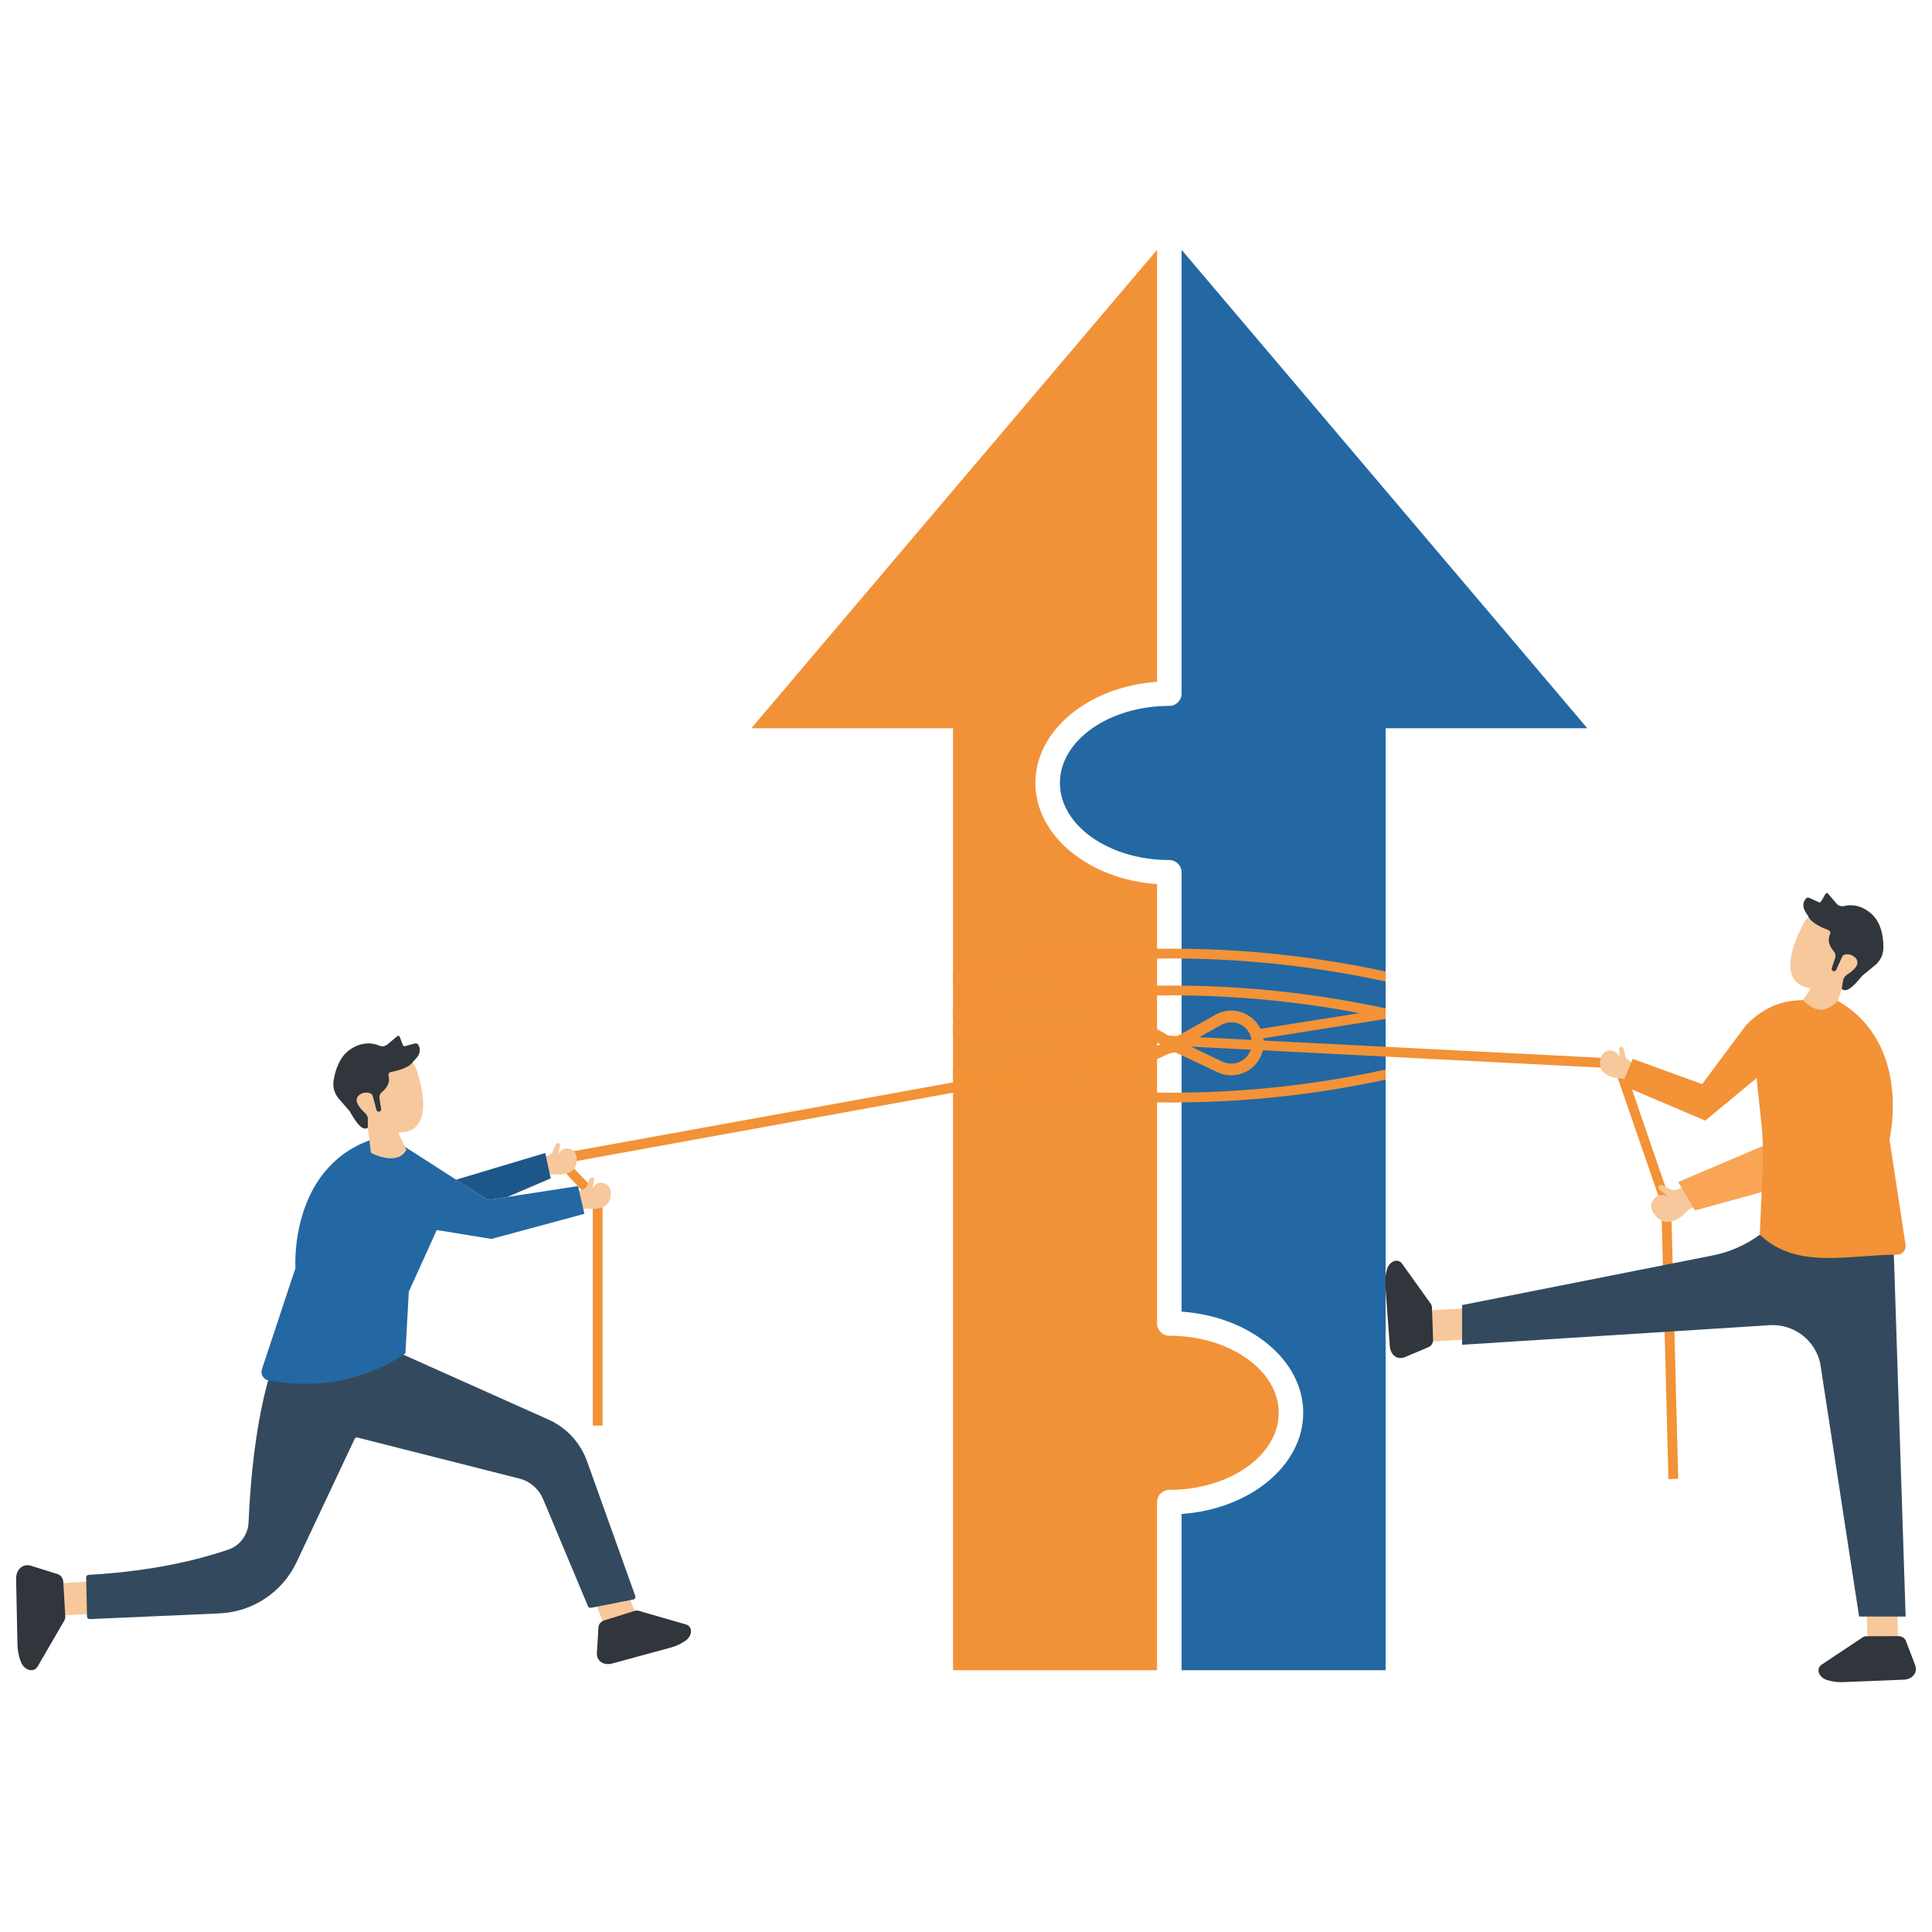 <svg xmlns="http://www.w3.org/2000/svg" width="560" height="560" viewBox="0 0 560 560" fill="none"><path d="M460.079 211.077H401.625V484.117H342.487V438.828C362.238 437.463 377.75 424.835 377.75 409.508C377.75 394.179 362.236 381.553 342.487 380.188V252.84C342.487 250.878 340.895 249.286 338.933 249.286C321.442 249.286 307.224 239.262 307.224 226.948C307.224 214.633 321.442 204.609 338.933 204.609C340.895 204.609 342.487 203.017 342.487 201.055V72.41L460.079 211.077Z" fill="#2368A3"></path><path d="M370.64 409.508C370.64 421.822 356.422 431.846 338.931 431.846C336.969 431.846 335.377 433.438 335.377 435.4V484.117H276.239V211.077H217.784L335.379 72.41V197.626C315.627 198.991 300.114 211.619 300.114 226.946C300.114 242.275 315.627 254.901 335.379 256.266V383.613C335.379 385.575 336.971 387.168 338.933 387.168C356.42 387.169 370.64 397.193 370.64 409.508Z" fill="#F29238"></path><path d="M401.623 292.282V295.198C399.091 294.657 396.56 294.132 394.029 293.662C376.951 290.406 359.746 288.7 342.485 288.528C340.11 288.485 337.749 288.5 335.375 288.541C315.724 288.812 295.986 291.073 276.237 295.325V292.411C295.973 288.202 315.724 285.956 335.375 285.699C337.749 285.656 340.11 285.641 342.485 285.685C362.322 285.87 382.058 288.073 401.623 292.282ZM401.623 281.59V284.506C382.056 280.253 362.32 278.021 342.485 277.836C340.11 277.793 337.749 277.808 335.375 277.849C315.724 278.12 295.986 280.38 276.237 284.633V281.719C295.973 277.509 315.724 275.264 335.375 275.006C337.749 274.963 340.11 274.95 342.485 274.993C362.322 275.176 382.058 277.381 401.623 281.59ZM401.623 310.029V312.944C382.071 317.154 362.32 319.358 342.485 319.543C341.49 319.571 340.495 319.571 339.498 319.571C338.119 319.571 336.754 319.556 335.375 319.528C317.97 319.3 300.494 317.508 283.018 314.182C280.758 313.755 278.497 313.301 276.235 312.817V309.917C278.495 310.4 280.756 310.856 283.031 311.296C285.889 311.837 288.747 312.349 291.605 312.817C306.223 315.207 320.826 316.5 335.373 316.685C337.747 316.728 340.108 316.743 342.483 316.7C362.322 316.512 382.058 314.279 401.623 310.029Z" fill="#F39237"></path><path d="M415.074 306.957L414.504 306.929C414.674 306.886 414.859 306.83 415.031 306.787L415.074 306.957Z" fill="#BF7631"></path><path d="M318.283 299.15C317.757 299.975 317.445 300.942 317.402 301.952L314.003 301.78L276.237 299.846V296.988L314.601 298.95L318.283 299.15Z" fill="#F39237"></path><path d="M486.442 428.647L483.597 428.718L481.55 349.074L467.942 309.66L415.074 306.957L414.506 306.929L401.623 306.261L345.145 303.375L343.254 303.276L342.485 303.233L336.086 302.904L336.215 302.848L336.428 302.749L335.375 302.165L331.152 299.806L335.375 300.018L338.789 300.203L342.485 300.388L362.805 301.426L363.132 301.454L401.623 303.418L470.004 306.916L484.38 348.791L486.442 428.647Z" fill="#F39237"></path><path d="M343.821 302.749L346.623 304.07L340.68 305.022L164.716 336.965L174.668 347.297V413.218H171.825V348.365L159.186 334.96L336.911 302.734L346.608 301.185L343.821 302.749Z" fill="#F39237"></path><path d="M401.623 292.452V295.338L366.16 300.97L363.13 301.453H363.102L362.818 301.496C362.818 301.468 362.818 301.453 362.803 301.425C362.675 300.458 362.305 299.562 361.723 298.795L365.335 298.213L394.029 293.662L401.623 292.452Z" fill="#F39237"></path><path d="M366.16 300.97C366.031 300.003 365.747 299.079 365.335 298.211C364.553 296.576 363.287 295.196 361.637 294.23C358.736 292.523 355.253 292.48 352.324 294.131L336.911 302.734L336.428 303.005L340.68 305.024L352.881 310.783C354.159 311.395 355.539 311.692 356.89 311.692C358.639 311.692 360.373 311.194 361.91 310.227C364.641 308.506 366.261 305.534 366.261 302.307C366.261 301.853 366.231 301.412 366.16 300.97ZM360.09 307.369C358.355 308.465 356.194 308.592 354.331 307.724L346.623 304.069L343.822 302.747L346.609 301.183L353.974 297.087C355.85 296.035 358.07 296.063 359.918 297.143C360.642 297.571 361.254 298.138 361.723 298.794C362.32 299.576 362.69 300.5 362.819 301.495C362.862 301.765 362.875 302.036 362.875 302.305C362.877 304.369 361.839 306.26 360.09 307.369Z" fill="#F39237"></path><path d="M338.789 300.203L327.925 294.131C324.996 292.48 321.511 292.523 318.61 294.23C316.734 295.325 315.34 296.988 314.601 298.95C314.259 299.846 314.061 300.798 314.003 301.78C313.988 301.952 313.988 302.135 313.988 302.307C313.988 305.534 315.623 308.506 318.354 310.227C319.876 311.194 321.61 311.692 323.359 311.692C324.723 311.692 326.09 311.394 327.369 310.783L343.252 303.275L343.821 303.005L338.789 300.203ZM325.92 307.726C324.057 308.594 321.91 308.465 320.161 307.371C318.427 306.262 317.374 304.371 317.374 302.308C317.374 302.195 317.374 302.066 317.402 301.954C317.445 300.944 317.757 299.977 318.283 299.152C318.767 298.342 319.463 297.659 320.331 297.147C321.283 296.593 322.321 296.322 323.361 296.322C324.356 296.322 325.366 296.578 326.277 297.089L331.154 299.805L336.429 302.749L336.088 302.906L325.92 307.726Z" fill="#F39237"></path><path d="M411.671 379.963L412.367 388.988L426.197 388.191L425.499 379.164L411.671 379.963Z" fill="#F7C89B"></path><path d="M414.133 390.45L407.193 393.375C406.612 393.62 406.011 393.696 405.442 393.595C404.008 393.341 402.978 392.007 402.847 390.232L401.535 372.524C401.423 371.01 401.591 369.435 402.026 367.908C402.503 366.232 403.958 365.149 405.275 365.491C405.811 365.629 406.267 365.993 406.565 366.523L414.736 377.947C414.932 378.219 415.044 378.572 415.057 378.959L415.393 388.285C415.428 389.21 414.893 390.129 414.133 390.45Z" fill="#31353C"></path><path d="M541.365 477.229L550.258 476.903L549.864 463.924L540.971 464.25L541.365 477.229Z" fill="#F7C89B"></path><path d="M552.417 475.587L555.109 482.62C555.335 483.21 555.389 483.813 555.27 484.377C554.967 485.801 553.601 486.785 551.822 486.858L534.079 487.578C532.562 487.64 530.994 487.419 529.482 486.934C527.822 486.4 526.79 484.911 527.172 483.606C527.327 483.076 527.708 482.633 528.248 482.35L539.939 474.566C540.219 474.379 540.575 474.278 540.96 474.278L550.291 474.252C551.223 474.252 552.124 474.818 552.417 475.587Z" fill="#31353C"></path><path d="M474.176 308.686L471.893 313.183L469.823 312.539C469.823 312.539 462.146 312.593 464.085 306.383C464.841 303.963 468.229 303.788 469.202 306.127C469.215 306.16 469.23 306.194 469.243 306.228C469.276 306.31 469.398 306.284 469.392 306.196L469.289 304.094C469.271 303.736 469.541 303.43 469.898 303.402C470.225 303.375 470.523 303.592 470.598 303.913L471.098 306.075C471.21 306.558 471.507 306.978 471.925 307.247L474.176 308.686ZM489.003 343.858L491.422 349.411L489.242 350.835C489.242 350.835 483.424 357.988 479.151 351.444C477.488 348.894 479.914 345.622 482.826 346.51C482.867 346.523 482.909 346.536 482.95 346.55C483.05 346.581 483.119 346.451 483.035 346.387L481.01 344.875C480.665 344.618 480.588 344.134 480.833 343.781C481.059 343.458 481.488 343.348 481.841 343.524L484.226 344.713C484.76 344.978 485.376 345.024 485.944 344.843L489.003 343.858Z" fill="#F7C89B"></path><path d="M526.827 300.498L527.152 300.864C527.141 300.703 527.118 300.556 527.096 300.406C527.01 300.432 526.926 300.459 526.827 300.498Z" fill="#2368A3"></path><path d="M491.275 350.867L520.219 342.904L515.17 330.375L486.425 342.62L491.275 350.867Z" fill="#FAA556"></path><path d="M524.41 286.359C524.664 286.393 524.793 286.684 524.645 286.893L521.985 290.705C521.843 290.901 521.729 291.05 521.795 291.237C521.981 291.726 522.218 292.141 522.504 292.495C523.734 294.035 525.776 294.409 527.632 294.353C529.536 294.304 531.231 293.802 531.636 293.634C531.709 293.608 531.757 293.548 531.783 293.477L533.764 286.755C533.797 286.651 533.879 286.569 533.984 286.535C538.974 284.788 540.28 278.594 540.28 278.594C542.35 264.846 532.004 264.286 526.833 264.829C525.106 265.01 523.583 266.056 522.782 267.596C514.287 283.944 522.146 286.087 524.41 286.359Z" fill="#F7C89B"></path><path d="M533.997 277.254L532.231 281.118C532.028 281.566 531.432 281.661 531.098 281.299C530.928 281.114 530.872 280.853 530.95 280.616L531.934 277.627C532.151 276.968 531.992 276.248 531.531 275.727C530.652 274.737 529.465 272.875 530.458 270.758C530.671 270.302 530.452 269.759 529.98 269.585C528.337 268.984 525.123 267.609 524.217 265.77C524.051 265.432 523.855 265.109 523.631 264.807C523.004 263.959 522.017 262.143 523.46 260.456C523.699 260.176 524.094 260.088 524.428 260.241L527.247 261.529C527.443 261.619 527.675 261.546 527.785 261.361L529.157 259.069C529.304 258.82 529.651 258.792 529.84 259.011L532.324 261.908C532.864 262.537 533.711 262.808 534.518 262.612C536.192 262.207 539.354 262.029 542.569 264.999C545.427 267.639 545.942 271.893 545.908 274.814C545.886 276.731 545.007 278.536 543.524 279.751L540.052 282.598C539.924 282.703 539.804 282.818 539.692 282.941C538.85 283.871 535.559 288.312 533.889 286.665C533.842 286.621 533.833 286.55 533.859 286.49L534.301 283.796C534.561 283.227 534.981 282.745 535.511 282.415C536.937 281.521 539.644 279.451 537.736 277.552C537.101 276.92 536.22 276.574 535.324 276.608C534.779 276.63 534.215 276.778 533.997 277.254Z" fill="#31353C"></path><path d="M496.468 363.888L423.791 378.28V389.788L513.398 384.085C520.189 383.895 526.157 388.561 527.606 395.199L538.867 468.557H552.36L548.861 361.162L510.081 357.881C506.042 360.86 501.394 362.912 496.468 363.888Z" fill="#334A5E"></path><path d="M470.092 314.541L494.273 324.809L509.152 312.497L510.563 325.812C511.003 329.969 511.132 334.154 510.948 338.332L510.081 357.879C520.811 368.064 535.601 363.724 549.866 363.675C551.398 363.67 552.561 362.298 552.33 360.784L547.68 330.268C547.68 330.268 554.292 302.632 532.84 290.207C532.802 290.172 532.789 290.166 532.75 290.144C532.662 290.229 532.549 290.3 532.448 290.384C529.329 293.373 526.316 293.617 522.553 289.89C516.755 289.976 511.517 291.665 506.079 297.172L493.38 314.24L473.252 306.912L470.092 314.541Z" fill="#F39237"></path><path d="M156.75 335.812L158.245 340.628L160.393 340.34C160.393 340.34 167.951 341.682 167.083 335.235C166.746 332.722 163.434 331.98 162.083 334.124C162.064 334.154 162.045 334.184 162.027 334.216C161.982 334.29 161.866 334.246 161.885 334.16L162.338 332.105C162.415 331.756 162.202 331.407 161.855 331.319C161.536 331.237 161.205 331.403 161.078 331.705L160.222 333.751C160.029 334.208 159.667 334.572 159.21 334.766L156.75 335.812ZM166.63 345.761L168.125 350.577L170.274 350.29C170.274 350.29 177.832 351.632 176.964 345.184C176.626 342.674 173.314 341.929 171.963 344.074C171.944 344.104 171.926 344.135 171.907 344.165C171.86 344.24 171.746 344.195 171.765 344.109L172.219 342.054C172.297 341.705 172.082 341.356 171.735 341.268C171.416 341.186 171.087 341.352 170.96 341.655L170.104 343.7C169.911 344.158 169.549 344.524 169.092 344.716L166.63 345.761Z" fill="#F7C89B"></path><path d="M107.119 330.52C107.076 330.534 107.033 330.548 106.99 330.577L107.061 330.436C107.076 330.462 107.104 330.49 107.119 330.52Z" fill="#F1EEEC"></path><path d="M184.92 469.348L176.402 474.151L170.431 459.225L178.948 454.422L184.92 469.348Z" fill="#F7C89B"></path><path d="M173.464 471.614L173.018 479.133C172.98 479.762 173.109 480.353 173.395 480.856C174.113 482.123 175.713 482.649 177.43 482.181L194.564 477.518C196.03 477.118 197.46 476.435 198.753 475.517C200.174 474.507 200.71 472.775 199.95 471.647C199.642 471.188 199.147 470.88 198.546 470.774L185.052 466.878C184.729 466.785 184.359 466.796 183.992 466.912L175.088 469.7C174.201 469.98 173.512 470.792 173.464 471.614Z" fill="#31353C"></path><path d="M15.538 468.399L14.901 459.043L29.599 458.183L30.236 467.538L15.538 468.399Z" fill="#F7C89B"></path><path d="M16.765 456.287L9.012 453.853C8.363 453.649 7.711 453.629 7.11 453.795C5.596 454.215 4.627 455.753 4.667 457.672L5.064 476.822C5.098 478.459 5.439 480.135 6.063 481.729C6.748 483.48 8.421 484.494 9.798 483.994C10.36 483.79 10.81 483.353 11.079 482.752L18.685 469.65C18.868 469.337 18.952 468.947 18.928 468.532L18.338 458.484C18.28 457.487 17.612 456.554 16.765 456.287Z" fill="#31353C"></path><path d="M79.46 396.884C79.063 396.77 78.644 396.985 78.523 397.38C74.911 409.168 72.817 423.913 72.051 441.245C71.893 444.829 69.593 448.004 66.196 449.156C53.907 453.317 40.324 455.646 25.681 456.479C25.276 456.501 24.963 456.841 24.97 457.246L25.219 468.571C25.228 468.993 25.583 469.325 26.005 469.307L63.655 467.645C73.274 467.222 81.866 461.5 85.969 452.79L102.784 417.094C102.937 416.767 103.301 416.598 103.65 416.685L150.494 428.559C153.612 429.349 156.176 431.559 157.42 434.525L170.434 465.592C170.572 465.922 170.923 466.109 171.274 466.04L183.583 463.621C184.035 463.531 184.302 463.063 184.147 462.63L170.173 423.579C168.241 418.181 164.19 413.805 158.958 411.464L116.752 392.583C116.752 392.583 109.448 389.712 98.605 393.766C95.739 394.838 92.826 395.775 89.82 396.339C86.231 397.011 81.851 397.567 79.46 396.884Z" fill="#334A5E"></path><path d="M169.385 351.833L142.44 359.113L126.599 356.526L118.494 374.399L117.512 392.272C105.235 400.504 91.947 402.593 77.905 400.144C76.384 399.879 75.436 398.339 75.923 396.872L85.633 367.573C85.633 367.573 83.757 339.22 106.992 330.574C107.035 330.546 107.078 330.531 107.121 330.516C107.192 330.615 107.262 330.715 107.348 330.814C109.922 334.284 112.383 335.039 116.719 331.994L132.203 341.934L141.374 347.821L147.062 346.94L167.552 343.784L169.385 351.833Z" fill="#2368A3"></path><path d="M107.346 330.434V330.818C107.261 330.719 107.19 330.618 107.119 330.519C107.19 330.49 107.261 330.462 107.346 330.434Z" fill="#2368A3"></path><path d="M159.63 341.566L147.06 346.942L141.372 347.823L132.201 341.936L158.038 334.2L159.63 341.566Z" fill="#1D5789"></path><path d="M115.946 328.2C115.691 328.191 115.515 328.456 115.625 328.685L117.608 332.891C117.714 333.109 117.802 333.275 117.707 333.449C117.44 333.899 117.137 334.268 116.796 334.571C115.323 335.883 113.249 335.907 111.429 335.541C109.559 335.174 107.974 334.393 107.602 334.162C107.535 334.125 107.498 334.056 107.485 333.983L106.662 327.024C106.647 326.916 106.579 326.82 106.482 326.77C101.857 324.211 101.61 317.885 101.61 317.885C101.879 303.984 112.172 305.171 117.178 306.575C118.851 307.043 120.176 308.329 120.706 309.981C126.332 327.519 118.226 328.31 115.946 328.2Z" fill="#F7C89B"></path><path d="M108.024 317.612L109.116 321.718C109.243 322.194 109.812 322.387 110.203 322.088C110.4 321.935 110.501 321.687 110.464 321.44L109.995 318.329C109.893 317.642 110.171 316.958 110.712 316.524C111.746 315.695 113.228 314.058 112.605 311.806C112.471 311.321 112.779 310.823 113.273 310.731C114.994 310.414 118.393 309.598 119.596 307.937C119.816 307.633 120.064 307.347 120.335 307.086C121.096 306.356 122.373 304.732 121.235 302.826C121.046 302.51 120.671 302.357 120.314 302.451L117.32 303.248C117.113 303.304 116.896 303.194 116.818 302.992L115.851 300.5C115.747 300.231 115.409 300.144 115.187 300.328L112.25 302.766C111.612 303.296 110.731 303.42 109.969 303.093C108.386 302.412 105.299 301.706 101.633 304.093C98.372 306.216 97.149 310.322 96.692 313.208C96.391 315.101 96.955 317.029 98.211 318.476L101.155 321.866C101.263 321.991 101.364 322.125 101.452 322.265C102.125 323.324 104.623 328.254 106.548 326.912C106.6 326.874 106.622 326.807 106.605 326.744L106.622 324.014C106.462 323.41 106.129 322.865 105.663 322.448C104.407 321.328 102.088 318.833 104.285 317.281C105.017 316.764 105.943 316.572 106.82 316.755C107.36 316.865 107.89 317.106 108.024 317.612Z" fill="#31353C"></path></svg>
